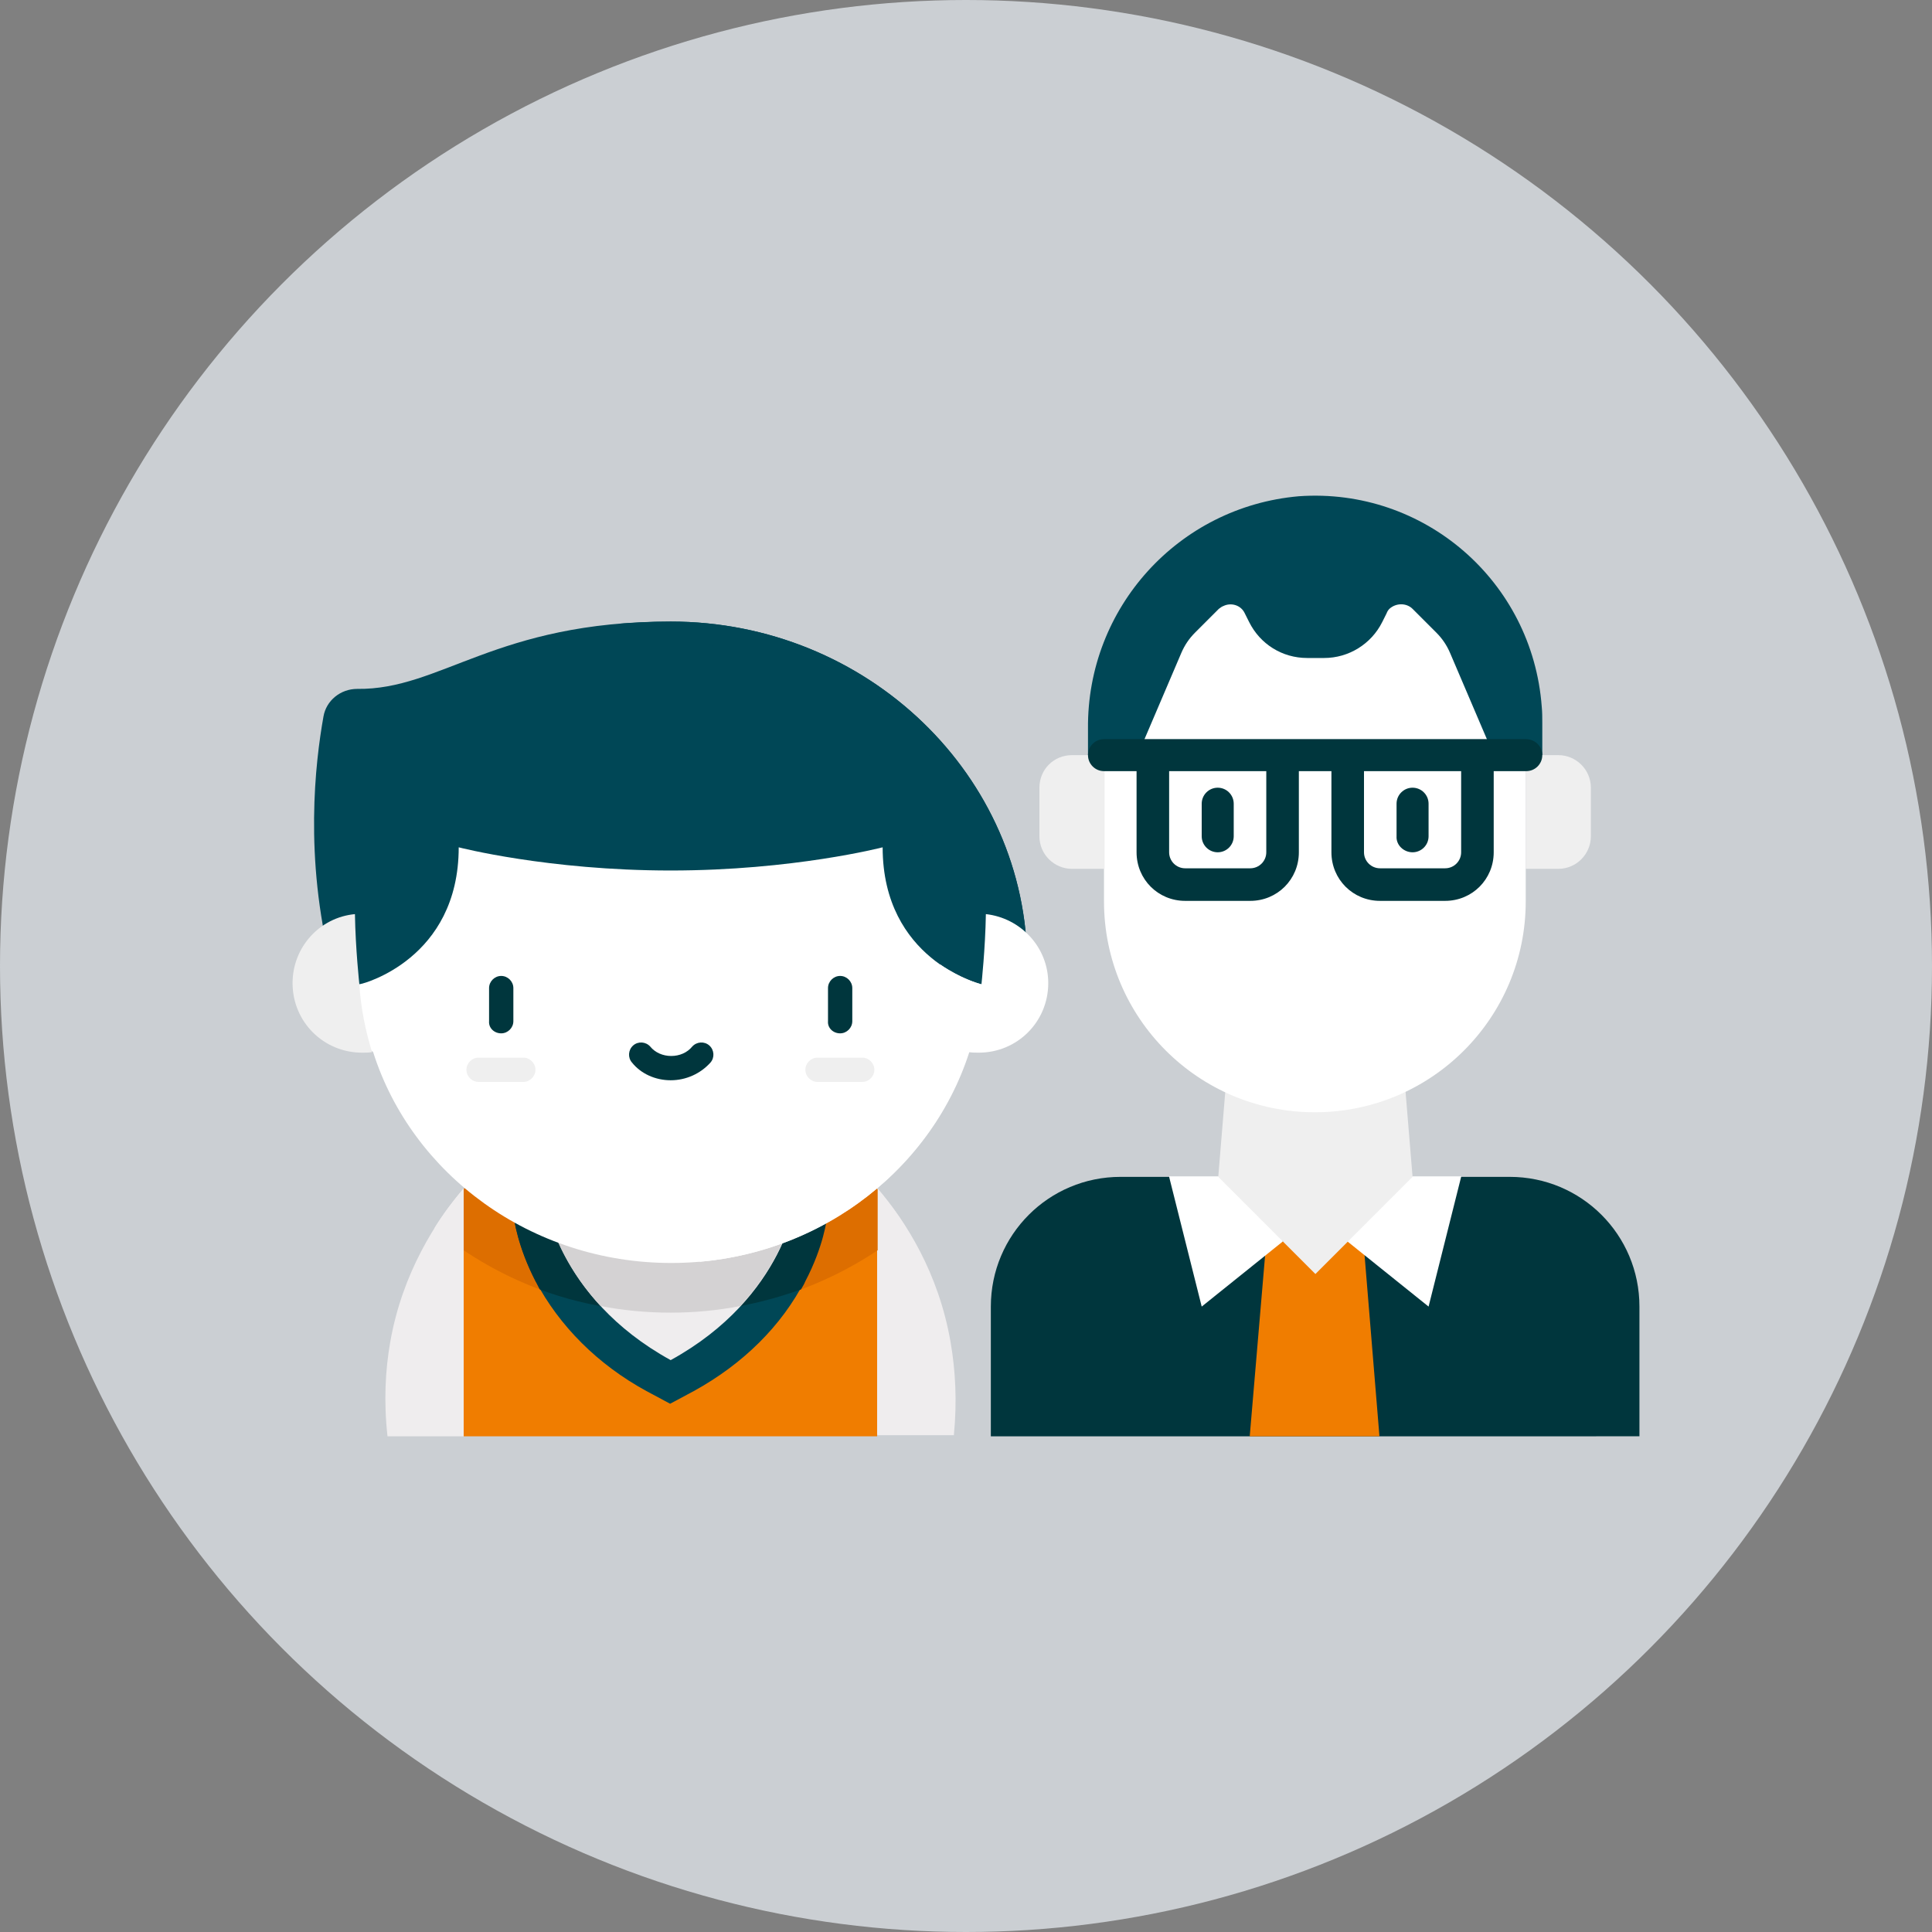 <?xml version="1.0" encoding="utf-8"?>
<!-- Generator: Adobe Illustrator 24.3.0, SVG Export Plug-In . SVG Version: 6.00 Build 0)  -->
<svg version="1.1" id="Layer_1" xmlns="http://www.w3.org/2000/svg" xmlns:xlink="http://www.w3.org/1999/xlink" x="0px" y="0px"
	 width="350px" height="350px" viewBox="0 0 350 350" style="enable-background:new 0 0 350 350;" xml:space="preserve">
<rect x="0" y="0" width="350" height="350" fill="#808080" stroke="none"/>
<style type="text/css">
	.st0{fill:#CBCFD3;}
	.st1{fill:#F07D00;}
	.st2{fill:#FFFFFF;}
	.st3{fill:#8C8C8C;}
	.st4{fill:#00363D;}
	.st5{fill:#004756;}
	.st6{fill:#EFEFEF;}
	.st7{opacity:0.15;enable-background:new    ;}
	.st8{fill-rule:evenodd;clip-rule:evenodd;fill:#00363D;}
	.st9{fill-rule:evenodd;clip-rule:evenodd;fill:#004756;}
	.st10{fill-rule:evenodd;clip-rule:evenodd;fill:#F07D00;}
	.st11{fill-rule:evenodd;clip-rule:evenodd;fill:#FFFFFF;}
	.st12{fill-rule:evenodd;clip-rule:evenodd;fill:#EFEFEF;}
	.st13{fill-rule:evenodd;clip-rule:evenodd;fill:#DD6E00;}
	.st14{fill:#DD6E00;}
	.st15{fill:#E9EEF2;}
	.st16{fill:#EFEDEE;}
	.st17{fill:#D4D2D3;}
	.st18{fill:#F6F9F9;}
	.st19{fill:#ECECEF;}
	.st20{fill:#135772;}
	.st21{fill:#B55110;}
	.st22{fill:#7C3804;}
</style>
<circle class="st0" cx="175" cy="175" r="175"/>
<g>
	<g>
		<g>
			<path class="st16" d="M84,215.3c-2.6,3-5.3,6.8-7.7,11.4c-2.4,4.6-4.5,10.1-5.6,16.4c-0.9,5.1-1.2,10.8-0.5,17.1H84l10.8-14.8
				L84,215.3z"/>
			<path class="st16" d="M172.2,243.1c-2.2-12.6-8.1-21.8-13.2-27.8l0-0.1l0,0c0,0,0,0,0,0v0l-10.8,30l10.8,14.8v0h13.8
				C173.4,253.9,173.1,248.3,172.2,243.1z"/>
		</g>
		<g>
			<path class="st16" d="M84,215.3c-1.7,2-3.6,4.4-5.3,7.2c1.2,1,2.4,1.9,3.7,2.8c2.2,1.6,4.5,3,6.8,4.3L84,215.3z"/>
			<path class="st16" d="M158.9,215.3c1.7,2,3.6,4.4,5.3,7.2c-1.2,1-2.4,1.9-3.7,2.8c-2.2,1.6-4.5,3-6.8,4.3L158.9,215.3z"/>
		</g>
		<path class="st1" d="M158.9,215.3C158.9,215.3,158.9,215.3,158.9,215.3l0,44.9H84v-44.9L158.9,215.3z"/>
		<path class="st14" d="M84,215.3v11.2c11,7.4,23.9,11.3,37.5,11.3c13.5,0,26.4-3.9,37.5-11.3v-11.1c0,0,0,0,0,0L84,215.3z"/>
		<path class="st5" d="M92.5,215.3l0.5,4.6c0.1,0.9,0.8,5.9,4,12.1c4.3,8.2,11.3,15.2,20.1,20l4.3,2.3l4.3-2.3
			c8.9-4.9,15.9-11.8,20.1-20c3.3-6.3,3.9-11.2,4-12.1l0.5-4.6L92.5,215.3z M121.5,244.2c-18-9.8-19.6-25.3-19.6-25.3h39.2
			C141.1,219,139.4,234.4,121.5,244.2z"/>
		<path class="st4" d="M131.2,237.1c4.8-0.7,9.4-1.9,13.9-3.5c0.3-0.5,0.6-1,0.8-1.5c3.3-6.3,3.9-11.2,4-12.1l0.5-4.6l-28.7,0
			l-29.2,0l0.5,4.6c0.1,0.9,0.8,5.9,4,12.1c0.3,0.5,0.5,1,0.8,1.5c4.5,1.7,9.1,2.8,13.9,3.5c-8.9-8.8-9.9-18.1-9.9-18.1h39.2
			C141.1,219,140.1,228.3,131.2,237.1z"/>
		<path class="st16" d="M144.3,216.9c0,0-1.9,18-22.8,29.5c-20.9-11.5-22.8-29.5-22.8-29.5H144.3z"/>
		<path class="st17" d="M134.1,236.6c9.1-9.8,10.2-19.7,10.2-19.7H98.6c0,0,1.1,9.9,10.2,19.7c4.1,0.8,8.4,1.2,12.7,1.2
			C125.8,237.8,130,237.4,134.1,236.6z"/>
		<path class="st5" d="M58.6,129.8c0.5-2.9,3.1-5,6.1-5c15.2,0.2,25-12.2,56.8-12.2c35.6,0,64.6,27.9,64.6,62.2l-8.6,7.7l-55.9,8.7
			l-55.6-6.9l-6-9.5C55.1,155.3,57.1,138.2,58.6,129.8z"/>
		<path class="st5" d="M173.7,180.4c0-34.9-27-63.8-61.6-67.4c2.9-0.2,6-0.4,9.4-0.4c35.6,0,64.6,27.9,64.6,62.2l-8.6,7.7l-7.1,1.1
			L173.7,180.4z"/>
		<path class="st2" d="M65.1,178.3L65.1,178.3L65.1,178.3l0.5-0.1c0,0,17.5-4.4,17.5-24.7c0,0,16.2,4.2,38.4,4.2s38.4-4.2,38.4-4.2
			c0,20.3,17.5,24.7,17.5,24.7l0.5,0.2l1.9,6.1l-4.2,6.1v0c-7.1,22.1-28.6,38.2-54,38.2s-47-16.1-54-38.2l-5.7-4.9L65.1,178.3z"/>
		<g>
			<path class="st6" d="M65.1,178.5c0.3,4.2,1.1,8.2,2.3,12.1c-0.6,0.1-1.2,0.1-1.8,0.1c-7,0-12.6-5.6-12.6-12.6
				c0-6.5,4.9-11.9,11.3-12.5c0.1,6.3,0.8,12.7,0.8,12.7L65.1,178.5z"/>
			<path class="st2" d="M177.8,178.3c0,0,0.7-6.4,0.8-12.7c6.3,0.7,11.3,6,11.3,12.5c0,7-5.6,12.6-12.6,12.6c-0.6,0-1.2,0-1.8-0.1v0
				c-6.6,20.6-25.7,36-48.9,38c19.9-9.2,35.2-26,41.7-46.5v0l0,0c0.8-2.4,1.4-4.9,2-7.4c3.8,2.6,7.1,3.5,7.1,3.5L177.8,178.3
				L177.8,178.3z"/>
		</g>
		<g>
			<path class="st6" d="M148.1,196h8.1c1.2,0,2.2-1,2.2-2.2c0-1.2-1-2.2-2.2-2.2h-8.1c-1.2,0-2.2,1-2.2,2.2
				C145.9,195,146.9,196,148.1,196z"/>
			<path class="st6" d="M86.7,196h8.1c1.2,0,2.2-1,2.2-2.2c0-1.2-1-2.2-2.2-2.2h-8.1c-1.2,0-2.2,1-2.2,2.2
				C84.5,195,85.5,196,86.7,196z"/>
		</g>
		<g>
			<path class="st4" d="M152.2,187.2c1.2,0,2.2-1,2.2-2.2v-6c0-1.2-1-2.2-2.2-2.2c-1.2,0-2.2,1-2.2,2.2v6
				C149.9,186.2,150.9,187.2,152.2,187.2z"/>
			<path class="st4" d="M90.8,187.2c1.2,0,2.2-1,2.2-2.2v-6c0-1.2-1-2.2-2.2-2.2c-1.2,0-2.2,1-2.2,2.2v6
				C88.5,186.2,89.5,187.2,90.8,187.2z"/>
			<path class="st4" d="M121.5,195.7c2.8,0,5.4-1.2,7.2-3.2c0.8-0.9,0.7-2.3-0.2-3.1c-0.9-0.8-2.3-0.7-3.1,0.2
				c-0.9,1.1-2.3,1.7-3.8,1.7c-1.5,0-2.9-0.6-3.8-1.7c-0.8-0.9-2.2-1-3.1-0.2c-0.9,0.8-1,2.2-0.2,3.1
				C116.1,194.5,118.7,195.7,121.5,195.7z"/>
		</g>
	</g>
	<g>
		<path class="st4" d="M203,213.2h70.5c13,0,23.5,10.5,23.5,23.5v23.5l0,0H179.5l0,0v-23.5C179.5,223.7,190,213.2,203,213.2z"/>
		<path class="st1" d="M229.4,224.9h17.6l2.9,35.3h-23.5L229.4,224.9z"/>
		<path class="st2" d="M211.8,213.2l5.9,23.5l14.7-11.8l-2.9-11.8H211.8z"/>
		<path class="st2" d="M264.7,213.2l-5.9,23.5l-14.7-11.8l2.9-11.8H264.7z"/>
		<path class="st6" d="M255.9,213.2l-17.6,17.6l-17.6-17.6l2.9-35.2h29.4L255.9,213.2z"/>
		<path class="st2" d="M238.2,101.6L238.2,101.6c21.1,0,38.2,17.1,38.2,38.2v23.5c0,21.1-17.1,38.2-38.2,38.2l0,0
			c-21.1,0-38.2-17.1-38.2-38.2v-23.5C200.1,118.7,217.2,101.6,238.2,101.6z"/>
		<path class="st5" d="M197.1,136.8v-4.8c-0.2-21.9,16.4-40.2,38.2-42.1c22.7-1.6,42.3,15.4,44,38.1c0.1,1,0.1,2,0.1,2.9v5.9h-8.8
			l-7.9-18.5c-0.6-1.4-1.4-2.6-2.5-3.7l-4.3-4.3c-1.1-1.1-3-1.1-4.2,0c-0.2,0.2-0.4,0.5-0.5,0.8l-0.8,1.6c-2,4-6.1,6.5-10.5,6.5
			h-3.1c-4.5,0-8.5-2.5-10.5-6.5l-0.8-1.6c-0.7-1.5-2.5-2-3.9-1.3c-0.3,0.1-0.5,0.3-0.8,0.5l-4.3,4.3c-1.1,1.1-1.9,2.3-2.5,3.7
			l-7.9,18.5H197.1z"/>
		<path class="st6" d="M194.2,136.8h5.9l0,0v20.6l0,0h-5.9c-3.2,0-5.9-2.6-5.9-5.9v-8.8C188.3,139.4,190.9,136.8,194.2,136.8z"/>
		<path class="st6" d="M282.3,157.4h-5.9l0,0v-20.6l0,0h5.9c3.2,0,5.9,2.6,5.9,5.9v8.8C288.2,154.7,285.6,157.4,282.3,157.4z"/>
		<path class="st4" d="M220.6,154.4c1.6,0,2.9-1.3,2.9-2.9v-5.9c0-1.6-1.3-2.9-2.9-2.9s-2.9,1.3-2.9,2.9v5.9
			C217.7,153.1,219,154.4,220.6,154.4z"/>
		<path class="st4" d="M255.9,154.4c1.6,0,2.9-1.3,2.9-2.9v-5.9c0-1.6-1.3-2.9-2.9-2.9c-1.6,0-2.9,1.3-2.9,2.9v5.9
			C252.9,153.1,254.3,154.4,255.9,154.4z"/>
		<path class="st4" d="M276.4,133.9h-76.4c-1.6,0-2.9,1.3-2.9,2.9c0,1.6,1.3,2.9,2.9,2.9h5.9v14.7c0,4.9,3.9,8.8,8.8,8.8h11.8
			c4.9,0,8.8-3.9,8.8-8.8v-14.7h5.9v14.7c0,4.9,3.9,8.8,8.8,8.8h11.8c4.9,0,8.8-3.9,8.8-8.8v-14.7h5.9c1.6,0,2.9-1.3,2.9-2.9
			C279.4,135.2,278.1,133.9,276.4,133.9z M229.4,154.4c0,1.6-1.3,2.9-2.9,2.9h-11.8c-1.6,0-2.9-1.3-2.9-2.9v-14.7h17.6V154.4z
			 M264.7,154.4c0,1.6-1.3,2.9-2.9,2.9H250c-1.6,0-2.9-1.3-2.9-2.9v-14.7h17.6V154.4z"/>
	</g>
</g>
</svg>
